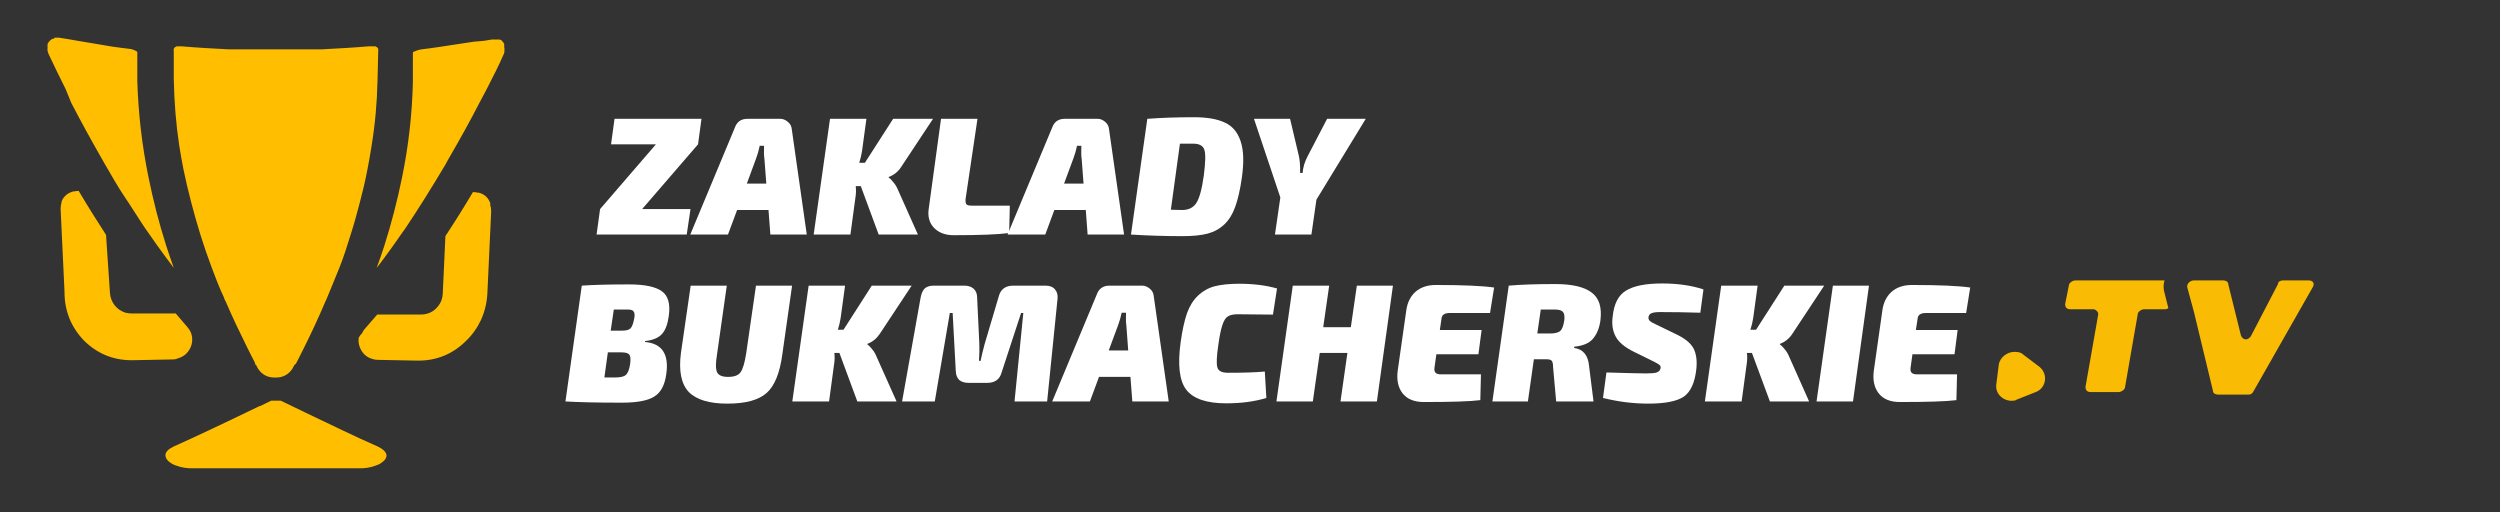 <?xml version="1.0" encoding="UTF-8"?> <svg xmlns="http://www.w3.org/2000/svg" xmlns:xlink="http://www.w3.org/1999/xlink" version="1.1" viewBox="3.56 2.62 165.55 33.93"><rect x="3.56" y="2.62" width="165.55" height="33.93" fill="#333333" stroke="none"/><defs><style> .wt{stroke:none;fill-rule:nonzero;fill:rgb(100%,100%,100%);fill-opacity:1} .yt{stroke:none;fill-rule:nonzero;fill:rgb(98.039%,73.333%,1.569%);fill-opacity:1} .cup{stroke:none;fill-rule:nonzero;fill:rgb(100%,74.902%,0%);fill-opacity:1} .bg{stroke:none;fill-rule:nonzero;fill:rgb(7.059%,12.549%,24.706%);fill-opacity:1} </style></defs><g><path class="cup" d="M 15.07 7.922 C 15.098 9.395 15.215 10.863 15.438 12.316 C 15.523 12.828 15.605 13.324 15.711 13.844 C 15.855 14.535 16.016 15.234 16.203 15.949 C 16.387 16.66 16.594 17.391 16.828 18.152 C 17.066 18.906 17.293 19.578 17.559 20.281 C 17.82 20.988 18.086 21.676 18.406 22.355 C 18.406 22.441 18.484 22.52 18.516 22.605 C 18.949 23.621 19.426 24.613 19.914 25.598 C 20.098 25.949 20.262 26.312 20.449 26.656 C 20.441 26.719 20.461 26.766 20.52 26.793 L 20.57 26.887 C 20.598 26.941 20.621 26.996 20.652 27.043 C 20.914 27.426 21.273 27.621 21.734 27.621 L 21.832 27.621 C 22.297 27.621 22.66 27.426 22.918 27.043 C 22.949 26.996 22.98 26.941 23.004 26.887 C 23.023 26.859 23.039 26.828 23.051 26.793 L 23.16 26.699 C 23.344 26.355 23.512 25.996 23.695 25.641 C 24.184 24.66 24.652 23.66 25.082 22.645 C 25.125 22.562 25.16 22.484 25.195 22.395 C 25.48 21.719 25.754 21.031 26.043 20.328 C 26.328 19.621 26.543 18.906 26.77 18.191 C 27 17.48 27.215 16.703 27.398 15.988 C 27.586 15.277 27.75 14.582 27.883 13.887 C 27.984 13.371 28.074 12.871 28.152 12.359 C 28.395 10.906 28.527 9.441 28.559 7.969 L 28.605 6.016 C 28.613 5.957 28.613 5.906 28.605 5.855 L 28.539 5.754 L 28.418 5.688 L 27.969 5.688 C 26.941 5.777 25.91 5.832 24.875 5.887 L 18.688 5.887 C 17.652 5.832 16.617 5.777 15.59 5.688 L 15.25 5.688 L 15.133 5.754 L 15.066 5.855 C 15.055 5.906 15.055 5.957 15.066 6.016 L 15.066 7.969 Z M 15.07 7.922 "></path><path class="cup" d="M 15.359 26.344 C 15.656 26.262 15.891 26.09 16.066 25.832 C 16.238 25.574 16.312 25.293 16.285 24.98 C 16.27 24.855 16.238 24.734 16.191 24.613 C 16.137 24.5 16.066 24.391 15.98 24.293 L 15.352 23.559 L 15.199 23.379 L 12.289 23.379 C 12.148 23.379 12.008 23.359 11.871 23.328 C 11.582 23.238 11.344 23.078 11.148 22.832 C 10.965 22.594 10.859 22.316 10.84 22.012 L 10.582 18.176 C 9.977 17.238 9.371 16.277 8.77 15.262 C 8.66 15.262 8.555 15.277 8.453 15.301 L 8.387 15.301 C 8.277 15.34 8.168 15.379 8.062 15.441 C 7.969 15.504 7.887 15.578 7.809 15.668 L 7.801 15.668 C 7.73 15.762 7.672 15.863 7.633 15.973 L 7.633 16.043 C 7.594 16.176 7.574 16.309 7.574 16.449 L 7.832 21.934 C 7.828 23.199 8.262 24.281 9.133 25.184 C 10.008 26.043 11.059 26.473 12.273 26.473 L 12.367 26.473 L 14.973 26.422 C 15.105 26.426 15.234 26.402 15.359 26.344 Z M 15.359 26.344 "></path><path class="cup" d="M 8.277 9.426 C 8.879 10.59 9.574 11.863 10.344 13.203 L 10.5 13.48 C 10.941 14.23 11.348 14.969 11.832 15.684 C 12.316 16.395 12.73 17.082 13.184 17.754 L 13.41 18.074 C 13.777 18.613 14.148 19.121 14.516 19.621 L 15.066 20.359 C 14.895 19.871 14.727 19.391 14.566 18.891 C 14.086 17.391 13.699 15.863 13.387 14.324 C 12.961 12.23 12.715 10.113 12.652 7.973 L 12.652 6.059 C 12.633 6.031 12.602 6.012 12.57 6 C 12.434 5.918 12.285 5.871 12.129 5.855 L 11.633 5.793 L 11.043 5.715 L 8.582 5.301 L 7.996 5.199 L 7.453 5.113 L 7.188 5.113 L 7.09 5.199 L 7.012 5.199 L 6.957 5.238 L 6.887 5.293 L 6.816 5.371 L 6.77 5.434 L 6.707 5.527 C 6.715 5.551 6.715 5.578 6.707 5.605 L 6.707 5.715 C 6.715 5.734 6.715 5.762 6.707 5.781 L 6.707 5.988 C 6.727 6.059 6.746 6.125 6.773 6.188 C 7.09 6.859 7.469 7.652 7.91 8.527 Z M 8.277 9.426 "></path><path class="cup" d="M 28.582 32.191 C 27.734 31.824 26.941 31.449 26.137 31.066 L 23.742 29.922 L 22.895 29.512 L 22.148 29.152 L 21.52 29.152 L 20.781 29.512 L 20.742 29.512 L 19.891 29.922 C 19.105 30.301 18.305 30.688 17.492 31.066 C 16.676 31.449 15.883 31.824 15.055 32.191 C 14.707 32.359 14.52 32.547 14.516 32.754 C 14.516 32.828 14.531 32.902 14.566 32.969 C 14.617 33.062 14.684 33.145 14.773 33.207 C 14.887 33.301 15.012 33.375 15.148 33.422 C 15.531 33.574 15.934 33.645 16.344 33.629 L 27.316 33.629 C 27.727 33.645 28.133 33.578 28.52 33.422 C 28.66 33.375 28.781 33.301 28.891 33.207 C 28.984 33.145 29.055 33.066 29.105 32.969 C 29.141 32.902 29.156 32.828 29.156 32.754 C 29.117 32.547 28.93 32.359 28.582 32.191 Z M 28.582 32.191 "></path><path class="cup" d="M 36.02 16.051 C 35.977 15.938 35.914 15.832 35.844 15.738 C 35.77 15.652 35.691 15.578 35.594 15.516 C 35.492 15.457 35.387 15.41 35.27 15.379 L 35.203 15.379 C 35.098 15.355 34.988 15.34 34.879 15.34 C 34.277 16.355 33.668 17.324 33.055 18.254 L 32.879 22.078 C 32.863 22.387 32.766 22.656 32.574 22.895 C 32.387 23.141 32.141 23.309 31.844 23.395 C 31.711 23.434 31.57 23.449 31.43 23.449 L 28.539 23.449 L 28.383 23.629 L 27.75 24.359 C 27.66 24.457 27.586 24.566 27.535 24.688 C 27.445 24.77 27.375 24.871 27.316 24.98 C 27.281 25.219 27.312 25.453 27.414 25.676 C 27.566 26.027 27.82 26.262 28.18 26.379 C 28.305 26.422 28.43 26.449 28.559 26.449 L 31.176 26.5 L 31.27 26.5 C 32.484 26.5 33.535 26.066 34.406 25.207 C 34.828 24.809 35.16 24.34 35.41 23.809 C 35.656 23.262 35.797 22.688 35.832 22.09 L 36.086 16.605 C 36.086 16.465 36.066 16.328 36.02 16.199 C 36.035 16.152 36.035 16.098 36.02 16.051 Z M 36.02 16.051 "></path><path class="cup" d="M 36.945 5.715 C 36.953 5.676 36.953 5.641 36.945 5.605 C 36.953 5.578 36.953 5.551 36.945 5.527 L 36.891 5.434 L 36.84 5.371 L 36.77 5.293 L 36.648 5.238 L 36.125 5.238 L 35.578 5.328 L 34.949 5.379 L 32.48 5.754 L 31.922 5.832 L 31.418 5.895 C 31.27 5.922 31.121 5.969 30.98 6.043 C 30.941 6.043 30.914 6.062 30.902 6.098 L 30.902 8.047 C 30.852 10.184 30.613 12.297 30.18 14.391 C 29.871 15.91 29.48 17.41 29.012 18.891 C 28.852 19.391 28.68 19.871 28.504 20.359 C 28.691 20.129 28.875 19.871 29.062 19.621 C 29.426 19.121 29.801 18.613 30.164 18.074 L 30.395 17.754 C 30.84 17.082 31.293 16.395 31.734 15.684 C 32.176 14.969 32.637 14.23 33.078 13.48 L 33.227 13.203 C 34.004 11.863 34.695 10.625 35.309 9.426 L 35.766 8.566 C 36.215 7.707 36.613 6.902 36.906 6.23 C 36.934 6.176 36.949 6.121 36.961 6.059 L 36.961 5.922 C 36.969 5.875 36.969 5.828 36.961 5.781 C 36.949 5.762 36.945 5.738 36.945 5.715 Z M 36.945 5.715 "></path><path class="wt" d="M 49.785 12.176 L 46.082 16.465 L 49.285 16.465 L 49.035 18.152 L 43.066 18.152 L 43.297 16.465 L 46.996 12.176 L 44.023 12.176 L 44.254 10.488 L 50.012 10.488 Z M 49.785 12.176 "></path><path class="wt" d="M 54.449 16.527 L 52.371 16.527 L 51.766 18.152 L 49.27 18.152 L 52.223 11.07 C 52.359 10.684 52.641 10.488 53.055 10.488 L 55.238 10.488 C 55.414 10.488 55.582 10.559 55.738 10.695 C 55.887 10.82 55.973 10.977 55.988 11.152 L 56.984 18.152 L 54.574 18.152 Z M 54.305 14.777 L 54.18 13.133 C 54.148 12.941 54.141 12.652 54.156 12.277 L 53.867 12.277 C 53.809 12.57 53.73 12.84 53.637 13.09 L 53.016 14.777 Z M 54.305 14.777 "></path><path class="wt" d="M 62.41 14.34 L 62.41 14.383 C 62.504 14.441 62.609 14.543 62.723 14.695 C 62.848 14.836 62.941 14.996 63.016 15.176 L 64.344 18.152 L 61.746 18.152 L 60.562 14.945 L 60.227 14.945 C 60.254 15.195 60.25 15.445 60.207 15.695 L 59.875 18.152 L 57.441 18.152 L 58.523 10.488 L 60.934 10.488 L 60.645 12.613 C 60.602 12.895 60.539 13.152 60.457 13.402 L 60.832 13.402 L 62.703 10.488 L 65.344 10.488 L 63.223 13.695 C 63.016 14.004 62.746 14.215 62.41 14.34 Z M 62.41 14.34 "></path><path class="wt" d="M 68.289 10.488 L 67.5 15.801 C 67.484 15.965 67.504 16.086 67.559 16.152 C 67.613 16.211 67.73 16.238 67.914 16.238 L 70.43 16.238 L 70.387 18.051 C 69.648 18.148 68.422 18.195 66.707 18.195 C 66.152 18.195 65.715 18.027 65.398 17.695 C 65.09 17.363 64.98 16.934 65.066 16.402 L 65.875 10.488 Z M 68.289 10.488 "></path><path class="wt" d="M 75.461 16.527 L 73.379 16.527 L 72.777 18.152 L 70.281 18.152 L 73.234 11.07 C 73.371 10.684 73.648 10.488 74.066 10.488 L 76.25 10.488 C 76.426 10.488 76.594 10.559 76.75 10.695 C 76.898 10.82 76.98 10.977 76.996 11.152 L 77.996 18.152 L 75.582 18.152 Z M 75.312 14.777 L 75.188 13.133 C 75.156 12.941 75.152 12.652 75.168 12.277 L 74.879 12.277 C 74.82 12.57 74.742 12.84 74.648 13.09 L 74.023 14.777 Z M 75.312 14.777 "></path><path class="wt" d="M 78.453 18.152 L 79.535 10.488 C 80.473 10.418 81.508 10.383 82.633 10.383 C 83.504 10.383 84.18 10.504 84.668 10.738 C 85.168 10.961 85.512 11.371 85.711 11.965 C 85.918 12.566 85.941 13.379 85.793 14.402 C 85.68 15.195 85.531 15.836 85.355 16.32 C 85.188 16.793 84.945 17.184 84.629 17.488 C 84.32 17.777 83.953 17.98 83.527 18.09 C 83.109 18.199 82.559 18.258 81.883 18.258 C 80.719 18.258 79.574 18.223 78.453 18.152 Z M 81.094 16.508 L 81.84 16.527 C 82.258 16.527 82.57 16.379 82.777 16.07 C 82.984 15.754 83.152 15.145 83.277 14.238 C 83.387 13.379 83.402 12.816 83.316 12.551 C 83.234 12.273 82.984 12.133 82.57 12.133 L 81.695 12.133 Z M 81.094 16.508 "></path><path class="wt" d="M 90.734 15.84 L 90.402 18.152 L 87.988 18.152 L 88.344 15.695 L 86.598 10.488 L 88.988 10.488 L 89.57 12.945 C 89.637 13.238 89.664 13.613 89.652 14.07 L 89.82 14.07 C 89.844 13.711 89.953 13.34 90.152 12.965 L 91.441 10.488 L 94 10.488 Z M 90.734 15.84 "></path><path class="wt" d="M 41.004 29.203 L 42.086 21.535 C 42.805 21.484 43.844 21.453 45.207 21.453 C 46.254 21.453 46.984 21.609 47.391 21.91 C 47.805 22.203 47.957 22.742 47.848 23.535 C 47.773 24.094 47.621 24.492 47.391 24.742 C 47.164 24.992 46.797 25.148 46.285 25.203 L 46.266 25.266 C 47.398 25.363 47.871 26.07 47.68 27.391 C 47.582 28.129 47.312 28.629 46.867 28.891 C 46.438 29.156 45.727 29.285 44.727 29.285 C 43.074 29.285 41.836 29.254 41.004 29.203 Z M 44 24.516 L 44.746 24.516 C 45.023 24.516 45.211 24.469 45.309 24.367 C 45.418 24.258 45.5 24.035 45.559 23.703 C 45.602 23.484 45.586 23.328 45.516 23.242 C 45.461 23.16 45.336 23.117 45.145 23.117 L 44.207 23.117 Z M 43.582 27.617 L 44.27 27.617 C 44.629 27.617 44.871 27.566 44.996 27.453 C 45.133 27.344 45.23 27.098 45.289 26.723 C 45.332 26.406 45.309 26.195 45.227 26.098 C 45.152 26.004 44.98 25.953 44.707 25.953 L 43.812 25.953 Z M 43.582 27.617 "></path><path class="wt" d="M 56.012 21.535 L 55.367 26.078 C 55.203 27.316 54.855 28.172 54.328 28.641 C 53.797 29.113 52.938 29.348 51.73 29.348 C 50.535 29.348 49.68 29.094 49.172 28.578 C 48.672 28.051 48.496 27.191 48.652 25.992 L 49.297 21.535 L 51.688 21.535 L 51.043 26.078 C 50.945 26.66 50.945 27.055 51.043 27.266 C 51.137 27.473 51.383 27.578 51.77 27.578 C 52.188 27.578 52.461 27.473 52.602 27.266 C 52.754 27.055 52.879 26.633 52.977 25.992 L 53.621 21.535 Z M 56.012 21.535 "></path><path class="wt" d="M 60.996 25.391 L 60.996 25.43 C 61.09 25.488 61.195 25.594 61.309 25.742 C 61.434 25.883 61.527 26.047 61.598 26.223 L 62.93 29.203 L 60.332 29.203 L 59.145 25.992 L 58.812 25.992 C 58.84 26.242 58.836 26.492 58.793 26.742 L 58.461 29.203 L 56.027 29.203 L 57.109 21.535 L 59.52 21.535 L 59.23 23.66 C 59.188 23.941 59.125 24.203 59.043 24.453 L 59.418 24.453 L 61.289 21.535 L 63.93 21.535 L 61.809 24.742 C 61.598 25.051 61.328 25.266 60.996 25.391 Z M 60.996 25.391 "></path><path class="wt" d="M 70.656 21.535 L 72.801 21.535 C 73.074 21.535 73.281 21.617 73.422 21.785 C 73.559 21.941 73.617 22.148 73.59 22.41 L 72.902 29.203 L 70.742 29.203 L 71.324 23.348 L 71.176 23.348 L 69.887 27.285 C 69.762 27.742 69.441 27.973 68.934 27.973 L 67.703 27.973 C 67.441 27.973 67.23 27.91 67.082 27.785 C 66.941 27.648 66.863 27.453 66.852 27.203 L 66.645 23.348 L 66.457 23.348 L 65.461 29.203 L 63.297 29.203 L 64.523 22.328 C 64.574 22.051 64.668 21.848 64.793 21.723 C 64.93 21.598 65.133 21.535 65.398 21.535 L 67.434 21.535 C 67.684 21.535 67.883 21.609 68.039 21.742 C 68.188 21.883 68.266 22.078 68.266 22.328 L 68.41 25.367 C 68.422 25.719 68.418 26.098 68.391 26.516 L 68.496 26.516 C 68.547 26.238 68.641 25.863 68.766 25.391 L 69.699 22.242 C 69.824 21.773 70.145 21.535 70.656 21.535 Z M 70.656 21.535 "></path><path class="wt" d="M 78.418 27.578 L 76.336 27.578 L 75.734 29.203 L 73.238 29.203 L 76.191 22.117 C 76.328 21.734 76.609 21.535 77.023 21.535 L 79.207 21.535 C 79.383 21.535 79.551 21.609 79.707 21.742 C 79.855 21.867 79.941 22.023 79.957 22.203 L 80.953 29.203 L 78.543 29.203 Z M 78.27 25.828 L 78.148 24.18 C 78.117 23.988 78.109 23.703 78.125 23.328 L 77.836 23.328 C 77.777 23.617 77.699 23.891 77.605 24.141 L 76.98 25.828 Z M 78.27 25.828 "></path><path class="wt" d="M 87.316 27.223 L 87.418 28.973 C 86.656 29.207 85.766 29.328 84.758 29.328 C 83.469 29.328 82.586 29.031 82.117 28.43 C 81.66 27.836 81.535 26.785 81.742 25.285 C 81.852 24.492 81.992 23.859 82.16 23.367 C 82.336 22.883 82.578 22.492 82.887 22.203 C 83.203 21.898 83.574 21.691 83.988 21.578 C 84.414 21.469 84.957 21.41 85.609 21.41 C 86.566 21.41 87.402 21.516 88.125 21.723 L 87.855 23.453 C 86.773 23.441 85.988 23.43 85.508 23.43 C 85.215 23.43 84.996 23.484 84.863 23.578 C 84.723 23.66 84.602 23.848 84.508 24.141 C 84.41 24.422 84.32 24.859 84.238 25.453 C 84.125 26.219 84.102 26.719 84.176 26.953 C 84.242 27.191 84.477 27.305 84.883 27.305 C 85.879 27.305 86.691 27.281 87.316 27.223 Z M 87.316 27.223 "></path><path class="wt" d="M 95.801 21.535 L 94.738 29.203 L 92.328 29.203 L 92.785 25.992 L 90.953 25.992 L 90.496 29.203 L 88.086 29.203 L 89.168 21.535 L 91.578 21.535 L 91.184 24.285 L 93.012 24.285 L 93.41 21.535 Z M 95.801 21.535 "></path><path class="wt" d="M 102.23 23.348 L 99.57 23.348 C 99.371 23.348 99.238 23.383 99.152 23.453 C 99.07 23.508 99.02 23.617 99.008 23.785 L 98.906 24.473 L 101.672 24.473 L 101.461 26.078 L 98.676 26.078 L 98.551 26.973 C 98.508 27.266 98.645 27.41 98.969 27.41 L 101.629 27.41 L 101.586 29.117 C 100.922 29.203 99.672 29.242 97.844 29.242 C 97.219 29.242 96.754 29.055 96.449 28.68 C 96.145 28.297 96.035 27.785 96.117 27.16 L 96.68 23.203 C 96.746 22.676 96.949 22.258 97.281 21.953 C 97.625 21.648 98.078 21.492 98.633 21.492 C 100.465 21.492 101.754 21.551 102.5 21.66 Z M 102.23 23.348 "></path><path class="wt" d="M 102.387 29.203 L 103.469 21.535 C 104.203 21.469 105.227 21.43 106.547 21.43 C 107.668 21.43 108.469 21.617 108.957 21.992 C 109.457 22.359 109.648 22.973 109.539 23.848 C 109.469 24.348 109.301 24.754 109.043 25.055 C 108.793 25.348 108.383 25.523 107.812 25.578 L 107.793 25.66 C 108.402 25.742 108.734 26.156 108.793 26.891 L 109.082 29.203 L 106.609 29.203 L 106.402 26.891 C 106.402 26.68 106.363 26.551 106.297 26.492 C 106.238 26.441 106.129 26.41 105.965 26.41 L 105.133 26.41 L 104.738 29.203 Z M 105.359 24.703 L 106.191 24.703 C 106.523 24.703 106.754 24.648 106.879 24.535 C 107.004 24.426 107.094 24.191 107.148 23.828 C 107.176 23.566 107.148 23.383 107.066 23.285 C 106.984 23.176 106.801 23.117 106.523 23.117 L 105.59 23.117 Z M 105.359 24.703 "></path><path class="wt" d="M 113.141 26.598 L 111.746 25.91 C 111.133 25.609 110.734 25.266 110.543 24.891 C 110.344 24.516 110.281 24.07 110.355 23.555 C 110.438 22.738 110.73 22.176 111.227 21.867 C 111.738 21.551 112.539 21.391 113.617 21.391 C 114.66 21.391 115.574 21.523 116.363 21.785 L 116.156 23.328 C 115.25 23.301 114.355 23.285 113.473 23.285 C 113.207 23.285 113.02 23.316 112.91 23.367 C 112.812 23.41 112.75 23.488 112.727 23.598 C 112.711 23.695 112.73 23.781 112.789 23.848 C 112.855 23.922 112.996 24.004 113.203 24.098 L 114.492 24.723 C 115.102 25.004 115.5 25.32 115.699 25.68 C 115.891 26.047 115.953 26.516 115.887 27.098 C 115.785 27.973 115.512 28.57 115.055 28.891 C 114.598 29.195 113.812 29.348 112.703 29.348 C 111.715 29.348 110.719 29.223 109.711 28.973 L 109.938 27.285 C 111.363 27.328 112.246 27.348 112.578 27.348 C 112.91 27.348 113.141 27.328 113.266 27.285 C 113.402 27.234 113.484 27.148 113.516 27.035 C 113.543 26.941 113.527 26.863 113.473 26.805 C 113.418 26.754 113.309 26.68 113.141 26.598 Z M 113.141 26.598 "></path><path class="wt" d="M 121.426 25.391 L 121.426 25.43 C 121.52 25.488 121.625 25.594 121.738 25.742 C 121.863 25.883 121.957 26.047 122.031 26.223 L 123.359 29.203 L 120.762 29.203 L 119.574 25.992 L 119.242 25.992 C 119.27 26.242 119.266 26.492 119.223 26.742 L 118.891 29.203 L 116.457 29.203 L 117.539 21.535 L 119.949 21.535 L 119.66 23.66 C 119.617 23.941 119.555 24.203 119.473 24.453 L 119.848 24.453 L 121.719 21.535 L 124.359 21.535 L 122.238 24.742 C 122.031 25.051 121.758 25.266 121.426 25.391 Z M 121.426 25.391 "></path><path class="wt" d="M 126.266 29.203 L 123.852 29.203 L 124.934 21.535 L 127.324 21.535 Z M 126.266 29.203 "></path><path class="wt" d="M 133.758 23.348 L 131.098 23.348 C 130.898 23.348 130.766 23.383 130.68 23.453 C 130.598 23.508 130.547 23.617 130.535 23.785 L 130.43 24.473 L 133.195 24.473 L 132.988 26.078 L 130.203 26.078 L 130.078 26.973 C 130.035 27.266 130.172 27.41 130.492 27.41 L 133.156 27.41 L 133.113 29.117 C 132.449 29.203 131.199 29.242 129.371 29.242 C 128.746 29.242 128.277 29.055 127.977 28.68 C 127.672 28.297 127.562 27.785 127.645 27.16 L 128.207 23.203 C 128.273 22.676 128.477 22.258 128.809 21.953 C 129.152 21.648 129.605 21.492 130.16 21.492 C 131.992 21.492 133.281 21.551 134.027 21.66 Z M 133.758 23.348 "></path><path class="yt" d="M 146.895 21.188 L 140.988 21.188 C 140.816 21.188 140.562 21.355 140.562 21.516 L 140.312 22.766 C 140.312 22.934 140.395 23.098 140.652 23.098 L 142.168 23.098 C 142.336 23.098 142.508 23.266 142.508 23.426 L 141.66 28.25 C 141.66 28.418 141.746 28.582 141.996 28.582 L 143.859 28.582 C 144.023 28.582 144.281 28.418 144.281 28.25 L 145.121 23.426 C 145.121 23.266 145.375 23.098 145.543 23.098 L 146.895 23.098 C 146.977 23.098 147.066 23.098 147.148 23.016 L 146.895 22.016 C 146.812 21.766 146.812 21.434 146.895 21.188 Z M 146.895 21.188 "></path><path class="yt" d="M 156.434 21.188 L 154.742 21.188 C 154.578 21.188 154.406 21.27 154.406 21.434 L 152.633 24.844 C 152.551 25.012 152.379 25.094 152.297 25.094 C 152.129 25.094 152.039 25.012 151.957 24.844 L 151.113 21.434 C 151.113 21.27 150.945 21.188 150.777 21.188 L 148.84 21.188 C 148.582 21.188 148.328 21.434 148.41 21.684 L 148.84 23.266 L 150.102 28.5 C 150.102 28.668 150.273 28.75 150.438 28.75 L 152.465 28.75 C 152.633 28.75 152.715 28.668 152.805 28.5 L 156.684 21.684 C 156.855 21.434 156.77 21.188 156.434 21.188 Z M 156.434 21.188 "></path><path class="yt" d="M 137.527 26.09 C 137.355 25.922 137.105 25.922 136.934 25.922 C 136.512 25.922 136.008 26.254 135.922 26.754 L 135.754 28.082 C 135.672 28.668 136.176 29.16 136.77 29.16 C 136.852 29.16 137.023 29.16 137.105 29.082 L 138.367 28.582 C 139.043 28.332 139.215 27.418 138.625 26.922 Z M 137.527 26.09 "></path></g></svg> 